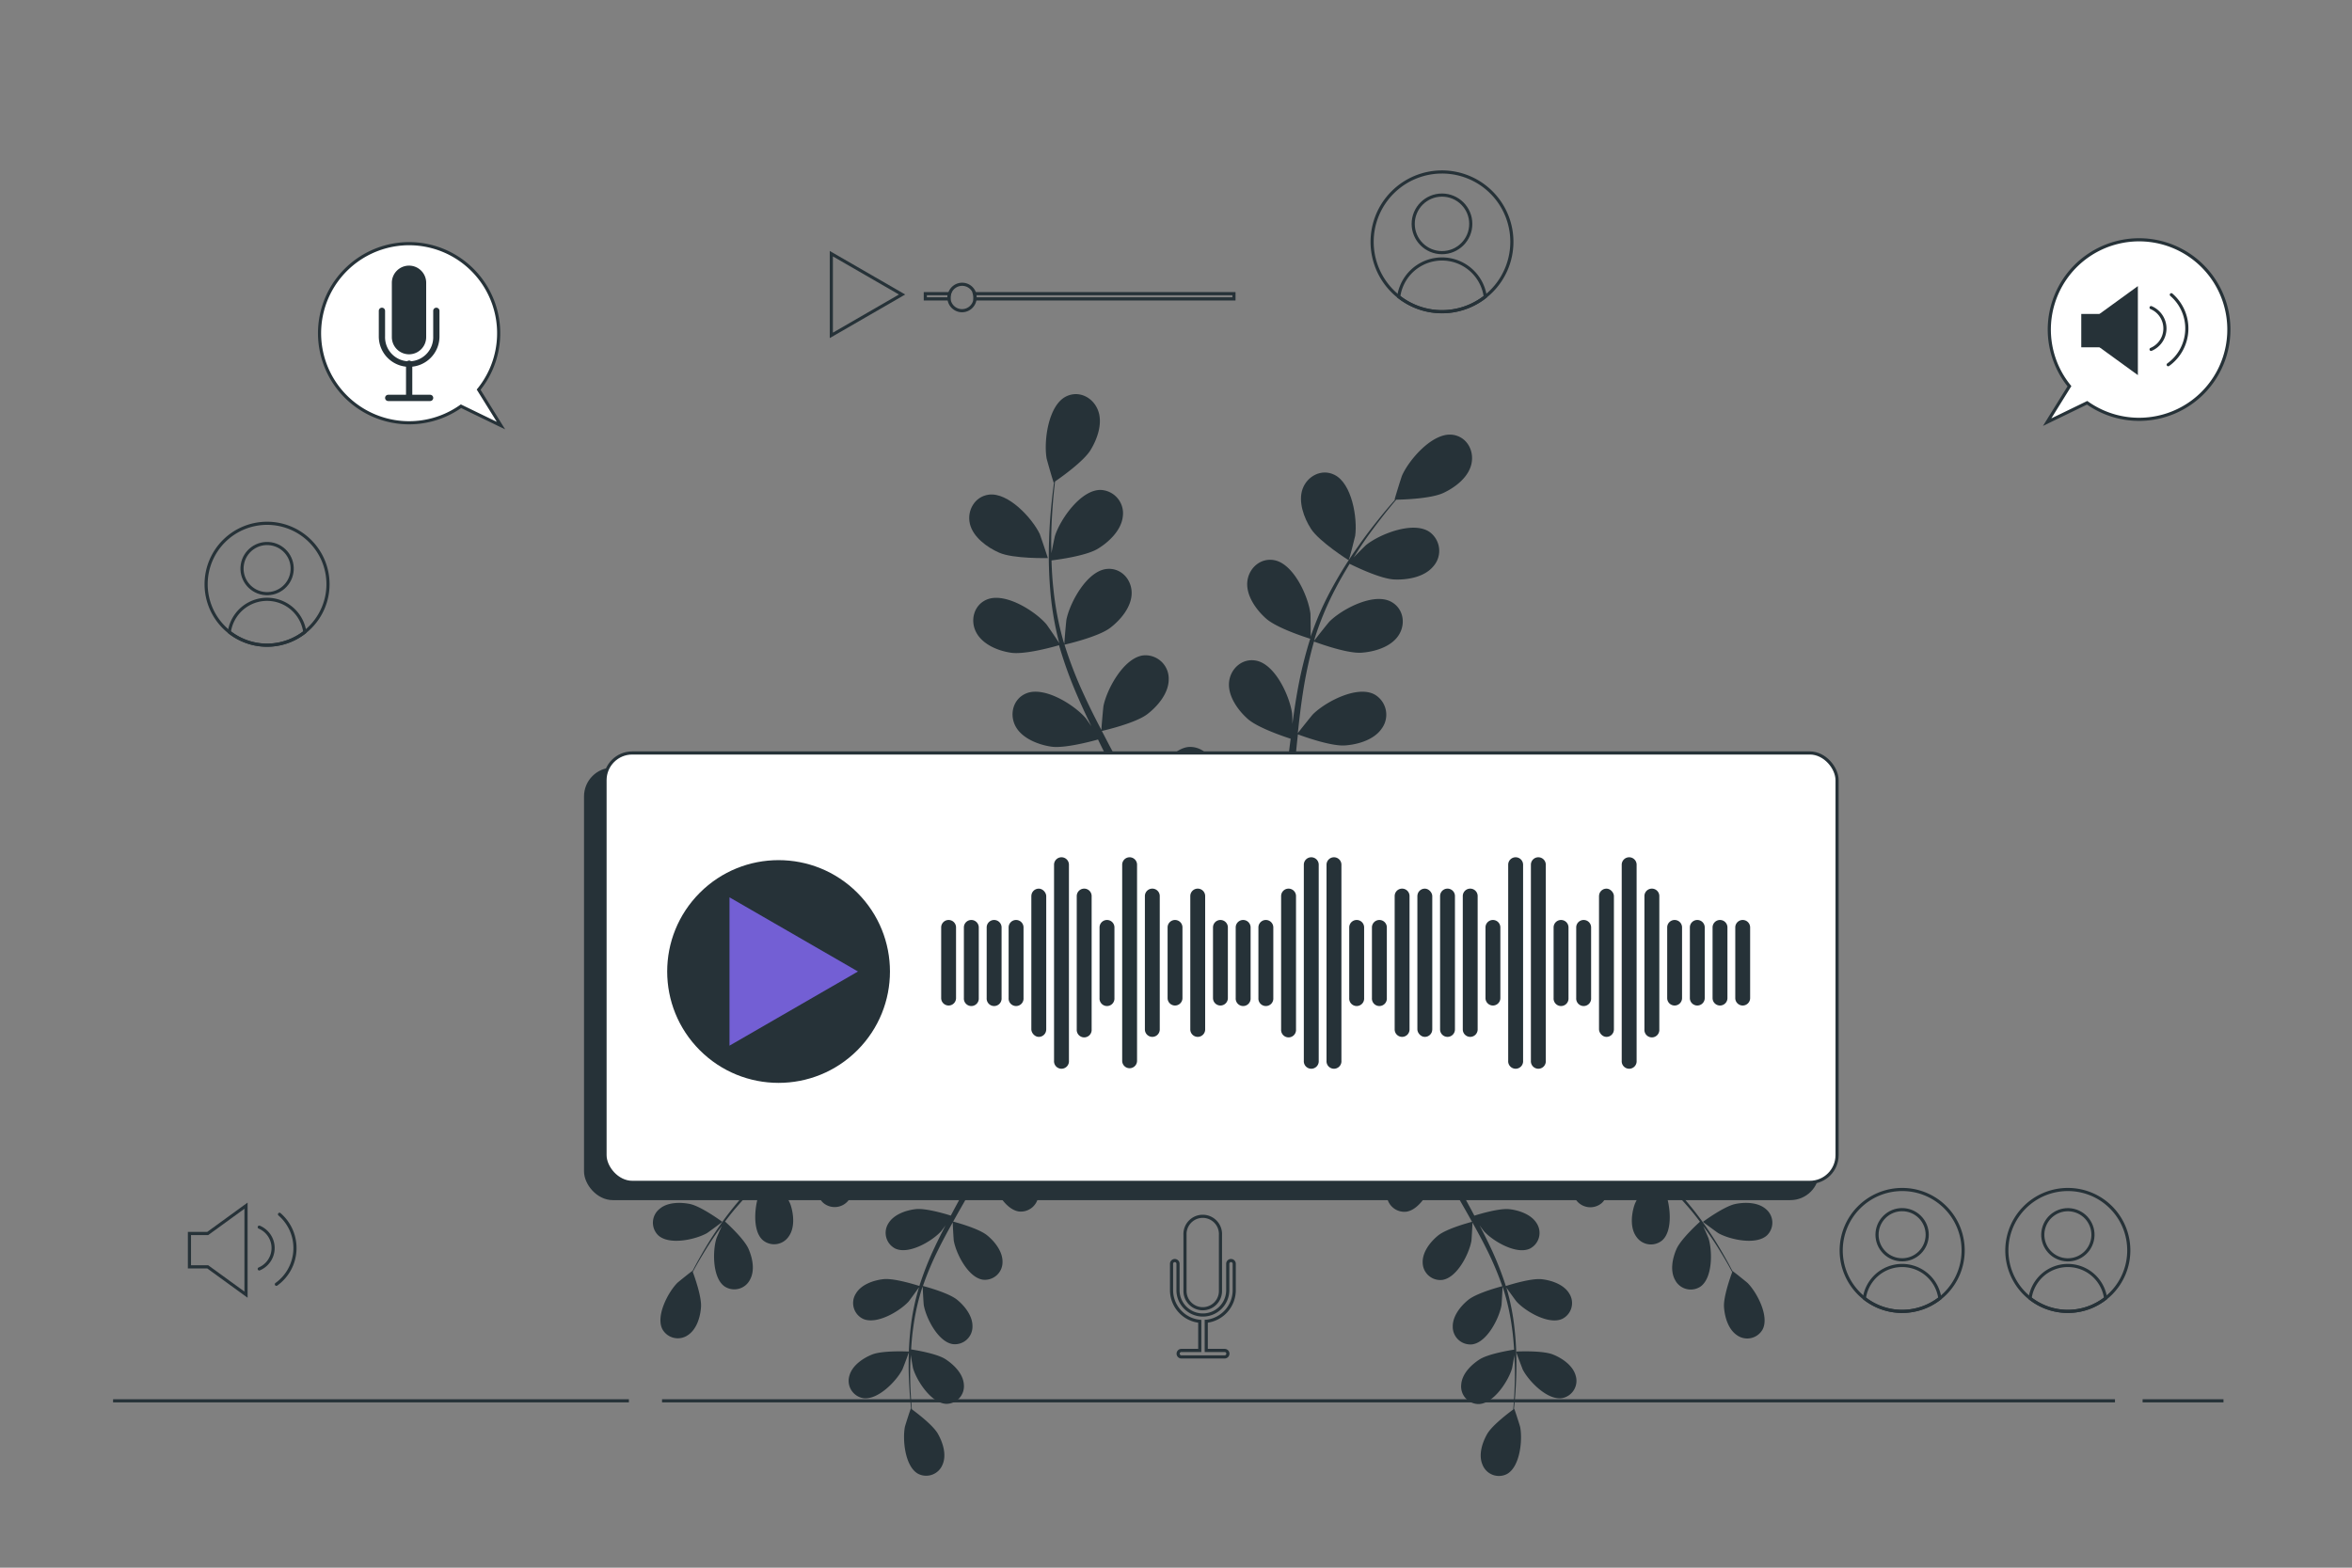 <svg xmlns="http://www.w3.org/2000/svg" viewBox="0 0 750 500"><rect x="0" y="0" width="750" height="500" fill="#808080" stroke="none"/><g id="freepik--Icons--inject-3"><polygon points="287.65 93.93 265.09 80.91 265.09 106.96 287.65 93.93" style="fill:none;stroke:#263238;stroke-miterlimit:10"></polygon><path d="M302.77,93.66a4.3,4.3,0,0,0-.19,1.25c0,.14,0,.28,0,.42h-7.52V93.66Z" style="fill:none;stroke:#263238;stroke-miterlimit:10"></path><path d="M393.48,93.66v1.67H310.9c0-.14,0-.28,0-.42a4.3,4.3,0,0,0-.19-1.25Z" style="fill:none;stroke:#263238;stroke-miterlimit:10"></path><path d="M310.92,94.91c0,.14,0,.28,0,.42a4.17,4.17,0,0,1-8.3,0c0-.14,0-.28,0-.42a4.3,4.3,0,0,1,.19-1.25,4.17,4.17,0,0,1,8,0A4.3,4.3,0,0,1,310.92,94.91Z" style="fill:none;stroke:#263238;stroke-miterlimit:10"></path><polygon points="78.45 384.54 78.45 412.92 66.24 404.05 60.41 404.05 60.41 393.41 66.24 393.41 78.45 384.54" style="fill:none;stroke:#263238;stroke-miterlimit:10"></polygon><path d="M89.13,387.29a14.22,14.22,0,0,1-1,22.32" style="fill:none;stroke:#263238;stroke-linecap:round;stroke-linejoin:round"></path><path d="M82.67,391.39a7.23,7.23,0,0,1,0,13.32" style="fill:none;stroke:#263238;stroke-linecap:round;stroke-linejoin:round"></path><path d="M383.53,417.41a5.65,5.65,0,0,0,5.65-5.66V393.83a5.66,5.66,0,1,0-11.31,0v17.92A5.66,5.66,0,0,0,383.53,417.41Z" style="fill:none;stroke:#263238;stroke-miterlimit:10"></path><path d="M393.57,411.48v-8.41a1,1,0,1,0-2.07,0v8.41a7.93,7.93,0,1,1-15.86,0v-8.41a1,1,0,1,0-2.06,0v8.41a10,10,0,0,0,9,9.94v9.29h-5.86a1,1,0,1,0,0,2.07h13.79a1,1,0,0,0,0-2.07h-5.86v-9.29A10,10,0,0,0,393.57,411.48Z" style="fill:none;stroke:#263238;stroke-miterlimit:10"></path><path d="M482.1,77.13a22.28,22.28,0,1,1-22.28-22.28A22.26,22.26,0,0,1,482.1,77.13Z" style="fill:none;stroke:#263238;stroke-miterlimit:10"></path><circle cx="459.82" cy="71.4" r="9.18" style="fill:none;stroke:#263238;stroke-miterlimit:10"></circle><path d="M473.62,94.63a22.26,22.26,0,0,1-27.6,0,13.93,13.93,0,0,1,27.6,0Z" style="fill:none;stroke:#263238;stroke-miterlimit:10"></path><path d="M626,398.81a19.44,19.44,0,1,1-19.43-19.43A19.4,19.4,0,0,1,626,398.81Z" style="fill:none;stroke:#263238;stroke-miterlimit:10"></path><circle cx="606.54" cy="393.81" r="8" transform="translate(-100.81 544.23) rotate(-45)" style="fill:none;stroke:#263238;stroke-miterlimit:10"></circle><path d="M618.58,414.07a19.43,19.43,0,0,1-24.08,0,12.16,12.16,0,0,1,24.08,0Z" style="fill:none;stroke:#263238;stroke-miterlimit:10"></path><path d="M678.82,398.81a19.44,19.44,0,1,1-19.43-19.43A19.4,19.4,0,0,1,678.82,398.81Z" style="fill:none;stroke:#263238;stroke-miterlimit:10"></path><circle cx="659.39" cy="393.81" r="8" transform="translate(124.17 944.65) rotate(-76.67)" style="fill:none;stroke:#263238;stroke-miterlimit:10"></circle><path d="M671.43,414.07a19.43,19.43,0,0,1-24.08,0,12.16,12.16,0,0,1,24.08,0Z" style="fill:none;stroke:#263238;stroke-miterlimit:10"></path><path d="M104.59,186.34A19.43,19.43,0,1,1,85.16,166.9,19.41,19.41,0,0,1,104.59,186.34Z" style="fill:none;stroke:#263238;stroke-miterlimit:10"></path><circle cx="85.16" cy="181.34" r="8" transform="translate(-107.47 236.35) rotate(-80.78)" style="fill:none;stroke:#263238;stroke-miterlimit:10"></circle><path d="M97.2,201.6a19.41,19.41,0,0,1-24.08,0,12.16,12.16,0,0,1,24.08,0Z" style="fill:none;stroke:#263238;stroke-miterlimit:10"></path></g><g id="freepik--Floor--inject-3"><line x1="683.23" y1="446.78" x2="709.02" y2="446.78" style="fill:none;stroke:#263238;stroke-miterlimit:10"></line><line x1="211.11" y1="446.78" x2="674.42" y2="446.78" style="fill:none;stroke:#263238;stroke-miterlimit:10"></line><line x1="36.06" y1="446.78" x2="200.54" y2="446.78" style="fill:none;stroke:#263238;stroke-miterlimit:10"></line></g><g id="freepik--Plants--inject-3"><path d="M318.61,176.27c4.51,2,15.53,1.72,15.53,1.72s-2.36-7.22-2.57-7.65c-2.42-5.06-10.07-13.41-16.29-12.57-4.48.6-7,5.09-6,9.31S314.77,174.59,318.61,176.27Z" style="fill:#263238"></path><path d="M322.41,208.19c4.68.68,14.51-2.17,15.29-2.41a133.23,133.23,0,0,0,6,16.51c1.35,3.13,2.81,6.24,4.31,9.34-.89-1.31-1.71-2.48-1.84-2.63-3.66-4.24-13.24-10.27-19-7.82-4.17,1.77-5.38,6.75-3.29,10.55s7.24,5.81,11.38,6.41,12.64-1.65,14.87-2.28c.58,1.19,1.16,2.38,1.75,3.56,2.85,5.67,5.72,11.31,8.36,16.94.93,2,1.78,4,2.63,5.95-.8-1.17-1.48-2.14-1.6-2.28-3.67-4.24-13.25-10.28-19-7.82a7.43,7.43,0,0,0-3.29,10.55c2.14,3.89,7.25,5.81,11.39,6.41s11.82-1.43,14.46-2.17c.81,2.06,1.63,4.12,2.32,6.15.45,1.4,1,2.71,1.34,4.14s.78,2.8,1.16,4.18c.64,2.68,1.33,5.44,1.89,8.08.4,1.82.75,3.57,1.11,5.34-.9-2-2.75-5.83-2.95-6.14-3-4.74-11.53-12.16-17.62-10.61a7.43,7.43,0,0,0-4.85,9.93c1.52,4.17,6.28,6.84,10.29,8.06,4.41,1.35,14.17.12,15.38,0,.59,2.91,1.13,5.76,1.6,8.45q.52,3,1,5.74h3.91c-.37-2-.77-4.19-1.22-6.43-.58-3-1.26-6.12-2-9.35a80.49,80.49,0,0,0,8.59-4c3.21,3.48,11.44,7.56,12.51,8.07-1.12,2.76-2.24,5.43-3.33,7.93-.58,1.33-1.14,2.58-1.7,3.82h4.14l1-2.37c1.15-2.8,2.32-5.8,3.49-8.9,1.18.24,10.85,2.21,15.35,1.19,4.08-.92,9-3.23,10.86-7.27s.19-8.83-4.1-10.27c-5.95-2-15,4.76-18.36,9.27-.2.27-2,3.39-3.12,5.38.48-1.27,1-2.49,1.42-3.81.95-2.58,1.82-5.2,2.77-8l1.24-4.16c.45-1.38.74-2.89,1.12-4.35.81-3.39,1.47-6.88,2.05-10.4,2.27.83,10.37,3.64,14.56,3.35s9.42-1.83,11.84-5.54,1.52-8.7-2.5-10.78c-5.58-2.87-15.58,2.43-19.56,6.39-.24.24-2.78,3.4-4.13,5.16.33-2.12.67-4.23.94-6.39.77-6.22,1.36-12.55,2-18.85.18-1.94.39-3.86.6-5.79.8.31,10.35,3.86,15,3.53,4.18-.29,9.42-1.82,11.84-5.54a7.43,7.43,0,0,0-2.5-10.77c-5.58-2.88-15.58,2.43-19.55,6.38-.3.3-3.94,4.85-4.81,6,.45-4.24.94-8.46,1.58-12.6A132.6,132.6,0,0,1,419,204.61c.38.14,10.33,3.9,15.15,3.56,4.17-.29,9.41-1.83,11.83-5.54s1.52-8.7-2.5-10.77c-5.58-2.88-15.58,2.42-19.55,6.38-.31.31-4.22,5.21-4.87,6.14.09-.31.15-.65.25-1a95.05,95.05,0,0,1,6.57-15.69c1.43-2.79,3-5.38,4.48-7.87,1.79.89,10,4.87,14.34,5,4.19.17,9.56-.78,12.37-4.21a7.43,7.43,0,0,0-1.29-11c-5.23-3.47-15.76.71-20.14,4.2-.24.19-2.45,2.39-4,4,.71-1.11,1.43-2.27,2.13-3.32,2.62-4,5.27-7.41,7.64-10.46,1.37-1.72,2.63-3.25,3.83-4.67,2.2,0,11.09-.31,15-2.13s8.13-5.1,9-9.44-1.71-8.66-6.21-9.14c-6.24-.67-13.66,7.88-15.94,13-.2.44-2.48,7.72-2.37,7.72h.14c-1.19,1.34-2.44,2.79-3.77,4.4-2.44,3-5.18,6.41-7.9,10.33a131.81,131.81,0,0,0-8.18,13,97.07,97.07,0,0,0-7,15.74c0,.07,0,.14-.05.2,0-1.84-.05-7-.1-7.38-.72-5.56-5.38-15.88-11.56-17-4.45-.82-8.21,2.66-8.57,7s2.84,8.84,6,11.63c3.52,3.14,13.29,6.19,14.07,6.43a133.45,133.45,0,0,0-4.13,17c-.6,3.36-1.09,6.77-1.55,10.18,0-1.59-.06-3-.08-3.21-.73-5.56-5.38-15.88-11.56-17-4.45-.82-8.21,2.66-8.57,7s2.84,8.84,6,11.63,11.45,5.59,13.65,6.29c-.16,1.32-.34,2.63-.5,3.94-.75,6.3-1.47,12.59-2.37,18.74-.32,2.16-.71,4.29-1.09,6.41,0-1.41-.05-2.6-.08-2.78-.72-5.56-5.38-15.88-11.55-17a7.43,7.43,0,0,0-8.57,7c-.36,4.41,2.84,8.83,6,11.62s10.65,5.32,13.26,6.17c-.46,2.17-.91,4.33-1.45,6.41-.41,1.41-.69,2.79-1.18,4.19s-.89,2.76-1.33,4.12c-.94,2.6-1.9,5.28-2.88,7.78-.67,1.75-1.34,3.4-2,5.07.34-2.15.92-6.38.93-6.74a28.92,28.92,0,0,0-3.87-14,9.14,9.14,0,0,0-.1-1.65,7.44,7.44,0,0,0-9.09-6.3c-6.06,1.62-9.91,12.27-10.2,17.86,0,.33.2,3.94.37,6.21-.3-1.32-.58-2.6-.91-4-.64-2.68-1.35-5.34-2.11-8.21-.41-1.37-.83-2.75-1.26-4.15s-1-2.81-1.46-4.24c-1.2-3.28-2.58-6.55-4-9.81,2.35-.56,10.66-2.68,14-5.24s6.84-6.72,6.81-11.15a7.43,7.43,0,0,0-8-7.61c-6.24.68-11.66,10.62-12.79,16.12-.07.34-.44,4.37-.6,6.59-.9-2-1.78-3.91-2.74-5.85-2.79-5.62-5.79-11.22-8.76-16.82-.91-1.72-1.79-3.44-2.69-5.15.84-.2,10.77-2.5,14.51-5.37,3.32-2.55,6.85-6.72,6.81-11.15a7.42,7.42,0,0,0-8-7.6c-6.24.67-11.66,10.62-12.79,16.11-.08.41-.61,6.21-.67,7.69-2-3.78-3.89-7.57-5.63-11.38a129.24,129.24,0,0,1-6.13-15.83c.39-.09,10.76-2.45,14.59-5.38,3.33-2.55,6.85-6.72,6.82-11.15s-3.53-8.1-8-7.61c-6.24.68-11.66,10.62-12.79,16.11-.09.43-.65,6.67-.67,7.81-.09-.31-.23-.63-.32-.94a95.94,95.94,0,0,1-3.18-16.71c-.35-3.12-.51-6.12-.6-9,2-.24,11-1.44,14.74-3.7,3.58-2.17,7.54-5.93,8-10.34a7.43,7.43,0,0,0-7.14-8.44c-6.28,0-12.75,9.28-14.48,14.61-.1.29-.73,3.34-1.15,5.57,0-1.32-.07-2.68-.06-3.94,0-4.75.3-9.1.6-12.94.19-2.19.4-4.16.62-6,1.82-1.25,9.08-6.37,11.31-10s4-8.73,2.33-12.85-6.21-6.28-10.22-4.21c-5.58,2.89-7.05,14.11-6.12,19.64.08.48,2.18,7.81,2.28,7.75l.11-.08c-.25,1.77-.49,3.68-.71,5.76-.39,3.85-.78,8.2-.89,13a131,131,0,0,0,.36,15.4,97.3,97.3,0,0,0,2.86,17,1.39,1.39,0,0,0,.06.19c-1-1.55-3.9-5.8-4.16-6.1-3.66-4.24-13.24-10.27-19-7.82-4.16,1.77-5.38,6.75-3.29,10.56S318.27,207.58,322.41,208.19Z" style="fill:#263238"></path><path d="M430.07,178.69c.1.06,2-7.32,2.07-7.8.77-5.55-1-16.74-6.65-19.47-4.07-2-8.62.4-10.11,4.48s.41,9.27,2.68,12.79C420.73,172.81,430.06,178.69,430.07,178.69Z" style="fill:#263238"></path><path d="M553.36,384c-3.64.75-10.34,5.7-10.34,5.71s4.6,3.42,4.92,3.6c3.7,2.07,12.06,3.9,15.54.67a5.62,5.62,0,0,0-.37-8.35C560.59,383.42,556.47,383.37,553.36,384Z" style="fill:#263238"></path><path d="M537.11,365.94c-3.19,1.61-8,7.66-8.4,8.14a100.64,100.64,0,0,0-10.88-7.6c-2.2-1.34-4.46-2.63-6.74-3.89,1.13.42,2.14.79,2.29.83,4.11,1,12.66.57,15.16-3.46a5.63,5.63,0,0,0-2.56-8c-3-1.47-7-.43-9.83,1s-7.09,6.52-8.19,7.88c-.88-.48-1.75-1-2.64-1.43-4.23-2.26-8.46-4.5-12.54-6.83-1.44-.82-2.83-1.68-4.22-2.53,1,.37,1.85.68,2,.71,4.12,1,12.67.58,15.17-3.45a5.62,5.62,0,0,0-2.57-8c-3-1.47-7-.43-9.83,1s-6.67,6-8,7.64c-1.39-.91-2.8-1.83-4.11-2.78-.88-.67-1.78-1.26-2.63-2L476,341.21c-1.56-1.38-3.19-2.79-4.68-4.17-1.05-1-2-1.88-3-2.82,1.43.84,4.25,2.4,4.5,2.51,3.91,1.63,12.42,2.49,15.51-1.12a5.62,5.62,0,0,0-1.33-8.25c-2.76-1.91-6.86-1.49-9.87-.5-3.31,1.09-8.8,6.1-9.49,6.73-1.63-1.55-3.2-3.07-4.66-4.53-1.09-1.07-2.12-2.12-3.1-3.12l-2.42,1.7q1.68,1.65,3.56,3.44c1.65,1.58,3.44,3.23,5.3,4.91a61.79,61.79,0,0,0-3.54,6.24c-3.5-.75-10.36.32-11.25.46-.51-2.19-1-4.33-1.39-6.35-.23-1.07-.43-2.09-.62-3.1L447,335c.14.63.28,1.25.43,1.9.5,2.23,1.09,4.6,1.71,7-.83.37-7.66,3.36-10,6-2.12,2.35-4.17,5.94-3.54,9.23a5.62,5.62,0,0,0,7,4.55c4.55-1.35,7.21-9.49,7.3-13.72,0-.25-.23-3-.42-4.68.26,1,.51,1.95.79,3,.54,2,1.14,4,1.77,6.15.35,1,.69,2.06,1.05,3.11s.8,2.11,1.2,3.17c1,2.45,2.09,4.89,3.27,7.32-1.76.48-8,2.27-10.46,4.28s-5,5.23-4.9,8.58a5.62,5.62,0,0,0,6.24,5.57c4.7-.66,8.57-8.29,9.3-12.47,0-.26.24-3.31.31-5,.71,1.45,1.42,2.91,2.2,4.36,2.23,4.18,4.63,8.34,7,12.51.73,1.27,1.44,2.55,2.15,3.83-.63.16-8.08,2.13-10.84,4.38-2.45,2-5,5.23-4.9,8.58a5.62,5.62,0,0,0,6.24,5.57c4.7-.65,8.57-8.29,9.3-12.46.05-.32.32-4.71.33-5.84,1.57,2.82,3.11,5.64,4.52,8.48a98.83,98.83,0,0,1,5,11.82c-.29.08-8.08,2.09-10.9,4.4-2.46,2-5,5.23-4.9,8.58a5.62,5.62,0,0,0,6.23,5.57c4.71-.66,8.57-8.29,9.31-12.47.05-.32.34-5.05.33-5.91.08.23.18.47.26.7a72.73,72.73,0,0,1,2.78,12.56c.33,2.34.52,4.61.66,6.81-1.49.23-8.29,1.34-11.06,3.14s-5.57,4.64-5.81,8a5.61,5.61,0,0,0,5.59,6.21c4.74-.13,9.42-7.29,10.61-11.36.07-.22.47-2.55.74-4.24,0,1,.12,2,.14,3,.1,3.59,0,6.88-.17,9.79-.09,1.66-.2,3.15-.33,4.55-1.34,1-6.71,5-8.32,7.84s-2.8,6.69-1.47,9.77a5.61,5.61,0,0,0,7.82,2.95c4.15-2.31,5-10.82,4.18-15-.07-.36-1.83-5.85-1.9-5.8l-.08.06c.15-1.35.29-2.79.41-4.37.2-2.91.4-6.21.38-9.82a99.79,99.79,0,0,0-.62-11.62,73.39,73.39,0,0,0-2.54-12.77.88.88,0,0,1-.05-.15c.78,1.15,3.07,4.29,3.27,4.51,2.87,3.12,10.24,7.47,14.56,5.49a5.63,5.63,0,0,0,2.25-8.05c-1.7-2.89-5.61-4.23-8.75-4.59-3.55-.41-10.92,2-11.5,2.16a101,101,0,0,0-4.88-12.34c-1.1-2.33-2.27-4.65-3.48-7,.71,1,1.35,1.83,1.46,1.94,2.86,3.13,10.24,7.47,14.55,5.49a5.62,5.62,0,0,0,2.25-8c-1.7-2.89-5.61-4.23-8.75-4.59s-9.51,1.53-11.18,2.06c-.47-.88-.93-1.77-1.41-2.65-2.28-4.22-4.57-8.42-6.7-12.61-.75-1.48-1.43-3-2.12-4.44.63.86,1.17,1.59,1.26,1.69,2.87,3.12,10.24,7.46,14.56,5.48a5.63,5.63,0,0,0,2.25-8.05c-1.7-2.89-5.61-4.22-8.75-4.59s-8.9,1.35-10.88,2c-.66-1.54-1.33-3.08-1.9-4.6-.36-1-.79-2-1.1-3.09s-.65-2.1-1-3.13c-.55-2-1.13-4.09-1.61-6.07-.35-1.37-.65-2.68-1-4,.73,1.48,2.21,4.35,2.36,4.57a21.89,21.89,0,0,0,8.51,7,7.2,7.2,0,0,0,.78,1,5.62,5.62,0,0,0,8.36-.07c3-3.64.78-11.89-1.48-15.48-.14-.21-1.84-2.34-2.94-3.67l2.29,2.05c1.57,1.38,3.17,2.71,4.88,4.15l2.59,2c.84.69,1.83,1.31,2.75,2,2.17,1.5,4.44,2.92,6.77,4.3-1.21,1.37-5.42,6.3-6.37,9.34s-1.3,7.13.65,9.85a5.62,5.62,0,0,0,8.27,1.21c3.56-3.14,2.58-11.64.89-15.53-.11-.24-1.64-2.89-2.5-4.33,1.4.81,2.79,1.64,4.24,2.42,4.17,2.26,8.46,4.41,12.73,6.58,1.31.66,2.61,1.34,3.91,2-.44.48-5.57,6.23-6.63,9.63-.94,3-1.3,7.14.65,9.86a5.61,5.61,0,0,0,8.27,1.2c3.56-3.13,2.58-11.64.89-15.52-.13-.3-2.34-4.11-2.94-5.05,2.86,1.48,5.7,3,8.44,4.58a99.53,99.53,0,0,1,10.68,7.11c-.2.22-5.59,6.2-6.67,9.68-.94,3-1.3,7.14.65,9.86a5.61,5.61,0,0,0,8.27,1.2c3.56-3.13,2.57-11.64.88-15.52-.13-.31-2.51-4.41-3-5.12.2.15.42.29.61.44a72.17,72.17,0,0,1,9.24,8.94c1.58,1.77,3,3.56,4.31,5.32-1.11,1-6.17,5.69-7.49,8.72s-2.08,6.94-.44,9.87a5.61,5.61,0,0,0,8.09,2.1c3.89-2.73,3.84-11.29,2.59-15.34-.07-.22-1-2.38-1.72-3.94.58.81,1.21,1.63,1.75,2.41,2.07,2.94,3.78,5.75,5.27,8.26.84,1.43,1.56,2.74,2.23,4-.58,1.56-2.83,7.89-2.61,11.13s1.36,7.12,4.16,9a5.62,5.62,0,0,0,8.15-1.86c2.19-4.21-1.8-11.79-4.78-14.8-.26-.26-4.75-3.87-4.78-3.79l0,.09c-.62-1.2-1.3-2.48-2.07-3.86-1.44-2.55-3.09-5.41-5.09-8.4a99,99,0,0,0-6.94-9.35,73.28,73.28,0,0,0-9.16-9.26l-.13-.09c1.29.53,4.94,1.89,5.23,2,4.11,1,12.66.57,15.16-3.46a5.61,5.61,0,0,0-2.56-7.95C543.92,363.47,539.93,364.51,537.11,365.94Z" style="fill:#263238"></path><path d="M483.44,431.07c-.08,0,2,5.39,2.12,5.72,1.94,3.77,7.91,9.9,12.59,9.13a5.62,5.62,0,0,0,4.3-7.17c-.88-3.23-4.29-5.56-7.23-6.74C491.77,430.63,483.45,431.07,483.44,431.07Z" style="fill:#263238"></path><path d="M220,384c3.64.75,10.34,5.7,10.35,5.71s-4.61,3.42-4.93,3.6c-3.7,2.07-12.06,3.9-15.54.67a5.62,5.62,0,0,1,.37-8.35C212.72,383.42,216.85,383.37,220,384Z" style="fill:#263238"></path><path d="M236.21,365.94c3.18,1.61,8,7.66,8.4,8.14a99.53,99.53,0,0,1,10.87-7.6c2.2-1.34,4.46-2.63,6.74-3.89-1.13.42-2.14.79-2.28.83-4.12,1-12.67.57-15.17-3.46a5.62,5.62,0,0,1,2.57-8c3-1.47,7-.43,9.83,1s7.09,6.52,8.19,7.88l2.63-1.43c4.23-2.26,8.46-4.5,12.54-6.83,1.44-.82,2.83-1.68,4.22-2.53-1,.37-1.85.68-2,.71-4.11,1-12.66.58-15.16-3.45a5.61,5.61,0,0,1,2.56-8c3-1.47,7-.43,9.83,1s6.67,6,8,7.64c1.4-.91,2.8-1.83,4.11-2.78.89-.67,1.78-1.26,2.63-2l2.54-2.07c1.57-1.38,3.19-2.79,4.68-4.17,1.05-1,2-1.88,3-2.82-1.42.84-4.24,2.4-4.49,2.51-3.91,1.63-12.43,2.49-15.51-1.12a5.6,5.6,0,0,1,1.33-8.25c2.75-1.91,6.85-1.49,9.86-.5,3.31,1.09,8.81,6.1,9.49,6.73,1.63-1.55,3.2-3.07,4.67-4.53,1.08-1.07,2.11-2.12,3.09-3.12l2.42,1.7q-1.68,1.65-3.55,3.44c-1.65,1.58-3.45,3.23-5.31,4.91a61.14,61.14,0,0,1,3.55,6.24c3.5-.75,10.36.32,11.24.46.51-2.19,1-4.33,1.4-6.35.22-1.07.42-2.09.62-3.1l2.55,1.8c-.14.63-.27,1.25-.42,1.9-.51,2.23-1.1,4.6-1.72,7,.84.37,7.66,3.36,10,6,2.12,2.35,4.17,5.94,3.54,9.23a5.61,5.61,0,0,1-7,4.55c-4.54-1.35-7.21-9.49-7.3-13.72,0-.25.24-3,.42-4.68-.26,1-.5,1.95-.78,3-.54,2-1.14,4-1.78,6.15l-1,3.11c-.33,1-.81,2.11-1.21,3.17-1,2.45-2.09,4.89-3.27,7.32,1.77.48,8,2.27,10.46,4.28s5,5.23,4.9,8.58a5.62,5.62,0,0,1-6.24,5.57c-4.7-.66-8.57-8.29-9.3-12.47,0-.26-.23-3.31-.3-5-.72,1.45-1.43,2.91-2.21,4.36-2.23,4.18-4.62,8.34-7,12.51-.73,1.27-1.43,2.55-2.15,3.83.63.16,8.08,2.13,10.84,4.38,2.46,2,5,5.23,4.9,8.58a5.62,5.62,0,0,1-6.23,5.57c-4.7-.65-8.57-8.29-9.31-12.46-.05-.32-.32-4.71-.33-5.84-1.57,2.82-3.11,5.64-4.51,8.48a97.31,97.31,0,0,0-5,11.82c.29.08,8.08,2.09,10.91,4.4,2.45,2,5,5.23,4.89,8.58a5.61,5.61,0,0,1-6.23,5.57c-4.7-.66-8.57-8.29-9.3-12.47-.06-.32-.34-5.05-.33-5.91-.08.23-.19.47-.27.7a72.73,72.73,0,0,0-2.78,12.56c-.33,2.34-.52,4.61-.65,6.81,1.49.23,8.28,1.34,11,3.14s5.57,4.64,5.81,8a5.61,5.61,0,0,1-5.58,6.21c-4.75-.13-9.43-7.29-10.62-11.36-.06-.22-.47-2.55-.74-4.24,0,1-.11,2-.14,3-.1,3.59,0,6.88.17,9.79.09,1.66.21,3.15.33,4.55,1.35,1,6.72,5,8.32,7.84s2.8,6.69,1.48,9.77a5.62,5.62,0,0,1-7.83,2.95c-4.15-2.31-5-10.82-4.18-15,.07-.36,1.83-5.85,1.9-5.8l.08.06c-.15-1.35-.29-2.79-.41-4.37-.2-2.91-.4-6.21-.38-9.82a99.9,99.9,0,0,1,.63-11.62A72.47,72.47,0,0,1,293,410.77a.88.88,0,0,1,0-.15c-.78,1.15-3.08,4.29-3.28,4.51-2.87,3.12-10.24,7.47-14.55,5.49a5.61,5.61,0,0,1-2.25-8.05c1.7-2.89,5.6-4.23,8.75-4.59,3.54-.41,10.91,2,11.5,2.16a97.84,97.84,0,0,1,4.88-12.34c1.09-2.33,2.26-4.65,3.47-7-.71,1-1.35,1.83-1.45,1.94-2.87,3.13-10.24,7.47-14.56,5.49a5.63,5.63,0,0,1-2.25-8c1.71-2.89,5.61-4.23,8.76-4.59s9.51,1.53,11.17,2.06c.48-.88.94-1.77,1.41-2.65,2.28-4.22,4.58-8.42,6.7-12.61.75-1.48,1.43-3,2.12-4.44-.63.86-1.17,1.59-1.26,1.69-2.87,3.12-10.24,7.46-14.55,5.48a5.61,5.61,0,0,1-2.25-8.05c1.7-2.89,5.6-4.22,8.75-4.59s8.89,1.35,10.88,2c.66-1.54,1.32-3.08,1.89-4.6.37-1,.79-2,1.1-3.09s.65-2.1,1-3.13c.54-2,1.12-4.09,1.6-6.07.35-1.37.65-2.68,1-4-.73,1.48-2.22,4.35-2.37,4.57a21.86,21.86,0,0,1-8.5,7,7.2,7.2,0,0,1-.78,1,5.62,5.62,0,0,1-8.36-.07c-3.05-3.64-.78-11.89,1.48-15.48.13-.21,1.83-2.34,2.93-3.67L303.66,339c-1.56,1.38-3.16,2.71-4.88,4.15l-2.58,2c-.85.69-1.84,1.31-2.76,2-2.17,1.5-4.44,2.92-6.76,4.3,1.2,1.37,5.42,6.3,6.36,9.34s1.3,7.13-.65,9.85a5.61,5.61,0,0,1-8.27,1.21c-3.56-3.14-2.57-11.64-.88-15.53.1-.24,1.63-2.89,2.5-4.33-1.4.81-2.8,1.64-4.24,2.42-4.18,2.26-8.47,4.41-12.74,6.58-1.31.66-2.61,1.34-3.91,2,.44.48,5.57,6.23,6.63,9.63.94,3,1.3,7.14-.65,9.86a5.61,5.61,0,0,1-8.27,1.2c-3.56-3.13-2.57-11.64-.88-15.52.13-.3,2.33-4.11,2.94-5.05-2.87,1.48-5.71,3-8.45,4.58a99.53,99.53,0,0,0-10.68,7.11c.21.22,5.59,6.2,6.68,9.68.94,3,1.3,7.14-.65,9.86a5.61,5.61,0,0,1-8.27,1.2c-3.57-3.13-2.58-11.64-.89-15.52.14-.31,2.51-4.41,3-5.12-.19.15-.41.29-.61.44a72.17,72.17,0,0,0-9.24,8.94c-1.58,1.77-3,3.56-4.31,5.32,1.12,1,6.17,5.69,7.49,8.72s2.08,6.94.44,9.87a5.61,5.61,0,0,1-8.09,2.1c-3.88-2.73-3.84-11.29-2.58-15.34.07-.22,1-2.38,1.72-3.94-.59.81-1.21,1.63-1.76,2.41-2.06,2.94-3.77,5.75-5.26,8.26-.84,1.43-1.57,2.74-2.24,4,.58,1.56,2.83,7.89,2.62,11.13s-1.36,7.12-4.16,9a5.62,5.62,0,0,1-8.15-1.86c-2.19-4.21,1.79-11.79,4.77-14.8.26-.26,4.75-3.87,4.79-3.79l0,.09c.62-1.2,1.3-2.48,2.07-3.86,1.44-2.55,3.09-5.41,5.1-8.4a98.77,98.77,0,0,1,6.93-9.35,74,74,0,0,1,9.16-9.26l.13-.09c-1.29.53-4.93,1.89-5.22,2-4.12,1-12.67.57-15.17-3.46a5.61,5.61,0,0,1,2.57-7.95C229.39,363.47,233.38,364.51,236.21,365.94Z" style="fill:#263238"></path><path d="M289.87,431.07c.09,0-1.95,5.39-2.12,5.72-1.94,3.77-7.91,9.9-12.59,9.13a5.62,5.62,0,0,1-4.3-7.17c.88-3.23,4.3-5.56,7.23-6.74C281.54,430.63,289.86,431.07,289.87,431.07Z" style="fill:#263238"></path></g><g id="freepik--speech-bubble-2--inject-3"><path d="M659.9,123.18a28.63,28.63,0,1,1,5.64,5.28l-12.75,6.18Z" style="fill:#fff;stroke:#263238;stroke-miterlimit:10"></path><rect x="663.67" y="100.12" width="7.32" height="10.64" transform="translate(1334.66 210.89) rotate(180)" style="fill:#263238"></rect><polygon points="669.5 110.77 681.72 119.64 681.72 91.25 669.5 100.12 669.5 110.77" style="fill:#263238"></polygon><path d="M692.39,94a14.2,14.2,0,0,1-1,22.32" style="fill:none;stroke:#263238;stroke-linecap:round;stroke-linejoin:round"></path><path d="M685.93,98.11a7.23,7.23,0,0,1,0,13.32" style="fill:none;stroke:#263238;stroke-linecap:round;stroke-linejoin:round"></path></g><g id="freepik--speech-bubble-1--inject-3"><path d="M152.63,124.28a28.56,28.56,0,1,0-5.63,5.28l12.75,6.18Z" style="fill:#fff;stroke:#263238;stroke-miterlimit:10"></path><path d="M130.43,113h0a5.49,5.49,0,0,1-5.48-5.48V90.19a5.48,5.48,0,0,1,5.48-5.47h0a5.47,5.47,0,0,1,5.47,5.47v17.36A5.48,5.48,0,0,1,130.43,113Z" style="fill:#263238"></path><path d="M130.47,117a9.69,9.69,0,0,1-9.68-9.68V99.14a1,1,0,0,1,2,0v8.14a7.68,7.68,0,1,0,15.35,0V99.14a1,1,0,0,1,2,0v8.14A9.69,9.69,0,0,1,130.47,117Z" style="fill:#263238"></path><path d="M130.47,127.38a1,1,0,0,1-1-1V116a1,1,0,0,1,2,0v10.42A1,1,0,0,1,130.47,127.38Z" style="fill:#263238"></path><path d="M137.15,127.91H123.8a1,1,0,1,1,0-2h13.35a1,1,0,0,1,0,2Z" style="fill:#263238"></path></g><g id="freepik--audio-file--inject-3"><rect x="186.73" y="245.32" width="392.87" height="136.95" rx="8.68" style="fill:#263238;stroke:#263238;stroke-linecap:round;stroke-linejoin:round"></rect><rect x="192.93" y="240.15" width="392.87" height="136.95" rx="8.68" style="fill:#fff;stroke:#263238;stroke-miterlimit:10"></rect><path d="M324,293.42a2.37,2.37,0,0,0-2.37,2.37v22.54a2.38,2.38,0,1,0,4.75,0V295.79A2.38,2.38,0,0,0,324,293.42Z" style="fill:#263238"></path><path d="M353,293.42a2.38,2.38,0,0,0-2.38,2.37v22.54a2.38,2.38,0,1,0,4.75,0V295.79A2.37,2.37,0,0,0,353,293.42Z" style="fill:#263238"></path><path d="M374.69,293.42a2.37,2.37,0,0,0-2.37,2.37v22.54a2.37,2.37,0,1,0,4.74,0V295.79A2.37,2.37,0,0,0,374.69,293.42Z" style="fill:#263238"></path><path d="M389.17,293.42a2.37,2.37,0,0,0-2.37,2.37v22.54a2.37,2.37,0,1,0,4.74,0V295.79A2.37,2.37,0,0,0,389.17,293.42Z" style="fill:#263238"></path><path d="M396.41,293.42a2.37,2.37,0,0,0-2.37,2.37v22.54a2.38,2.38,0,1,0,4.75,0V295.79A2.38,2.38,0,0,0,396.41,293.42Z" style="fill:#263238"></path><path d="M432.62,293.42a2.38,2.38,0,0,0-2.38,2.37v22.54a2.38,2.38,0,1,0,4.75,0V295.79A2.37,2.37,0,0,0,432.62,293.42Z" style="fill:#263238"></path><path d="M476.06,293.42a2.37,2.37,0,0,0-2.37,2.37v22.54a2.37,2.37,0,1,0,4.74,0V295.79A2.37,2.37,0,0,0,476.06,293.42Z" style="fill:#263238"></path><path d="M497.78,293.42a2.37,2.37,0,0,0-2.37,2.37v22.54a2.38,2.38,0,1,0,4.75,0V295.79A2.38,2.38,0,0,0,497.78,293.42Z" style="fill:#263238"></path><path d="M505,293.42a2.37,2.37,0,0,0-2.38,2.37v22.54a2.38,2.38,0,1,0,4.75,0V295.79A2.37,2.37,0,0,0,505,293.42Z" style="fill:#263238"></path><path d="M534,293.42a2.37,2.37,0,0,0-2.37,2.37v22.54a2.37,2.37,0,1,0,4.74,0V295.79A2.37,2.37,0,0,0,534,293.42Z" style="fill:#263238"></path><path d="M541.23,293.42a2.37,2.37,0,0,0-2.37,2.37v22.54a2.37,2.37,0,1,0,4.74,0V295.79A2.37,2.37,0,0,0,541.23,293.42Z" style="fill:#263238"></path><path d="M548.47,293.42a2.37,2.37,0,0,0-2.37,2.37v22.54a2.37,2.37,0,1,0,4.74,0V295.79A2.37,2.37,0,0,0,548.47,293.42Z" style="fill:#263238"></path><path d="M555.71,293.42a2.37,2.37,0,0,0-2.37,2.37v22.54a2.37,2.37,0,1,0,4.74,0V295.79A2.37,2.37,0,0,0,555.71,293.42Z" style="fill:#263238"></path><path d="M302.49,293.42a2.37,2.37,0,0,0-2.37,2.37v22.54a2.37,2.37,0,1,0,4.74,0V295.79A2.37,2.37,0,0,0,302.49,293.42Z" style="fill:#263238"></path><path d="M309.73,293.42a2.37,2.37,0,0,0-2.37,2.37v22.54a2.38,2.38,0,1,0,4.75,0V295.79A2.38,2.38,0,0,0,309.73,293.42Z" style="fill:#263238"></path><path d="M317,293.42a2.37,2.37,0,0,0-2.37,2.37v22.54a2.38,2.38,0,1,0,4.75,0V295.79A2.38,2.38,0,0,0,317,293.42Z" style="fill:#263238"></path><path d="M439.86,293.42a2.38,2.38,0,0,0-2.38,2.37v22.54a2.38,2.38,0,1,0,4.75,0V295.79A2.37,2.37,0,0,0,439.86,293.42Z" style="fill:#263238"></path><path d="M403.65,293.42a2.37,2.37,0,0,0-2.37,2.37v22.54a2.38,2.38,0,1,0,4.75,0V295.79A2.38,2.38,0,0,0,403.65,293.42Z" style="fill:#263238"></path><rect x="328.87" y="283.42" width="4.75" height="47.29" rx="2.37" style="fill:#263238"></rect><path d="M345.73,283.42a2.38,2.38,0,0,0-2.38,2.37v42.54a2.38,2.38,0,1,0,4.75,0V285.79A2.37,2.37,0,0,0,345.73,283.42Z" style="fill:#263238"></path><path d="M367.45,283.42a2.37,2.37,0,0,0-2.37,2.37v42.54a2.37,2.37,0,1,0,4.74,0V285.79A2.37,2.37,0,0,0,367.45,283.42Z" style="fill:#263238"></path><path d="M381.93,283.42a2.37,2.37,0,0,0-2.37,2.37v42.54a2.37,2.37,0,1,0,4.74,0V285.79A2.37,2.37,0,0,0,381.93,283.42Z" style="fill:#263238"></path><path d="M410.89,283.42a2.37,2.37,0,0,0-2.37,2.37v42.54a2.38,2.38,0,1,0,4.75,0V285.79A2.38,2.38,0,0,0,410.89,283.42Z" style="fill:#263238"></path><path d="M447.1,283.42a2.37,2.37,0,0,0-2.37,2.37v42.54a2.37,2.37,0,1,0,4.74,0V285.79A2.37,2.37,0,0,0,447.1,283.42Z" style="fill:#263238"></path><rect x="451.97" y="283.42" width="4.75" height="47.29" rx="2.37" style="fill:#263238"></rect><path d="M461.58,283.42a2.37,2.37,0,0,0-2.37,2.37v42.54a2.37,2.37,0,1,0,4.74,0V285.79A2.37,2.37,0,0,0,461.58,283.42Z" style="fill:#263238"></path><path d="M468.82,283.42a2.37,2.37,0,0,0-2.37,2.37v42.54a2.37,2.37,0,1,0,4.74,0V285.79A2.37,2.37,0,0,0,468.82,283.42Z" style="fill:#263238"></path><rect x="509.89" y="283.42" width="4.75" height="47.29" rx="2.37" style="fill:#263238"></rect><path d="M526.75,283.42a2.38,2.38,0,0,0-2.38,2.37v42.54a2.38,2.38,0,1,0,4.75,0V285.79A2.37,2.37,0,0,0,526.75,283.42Z" style="fill:#263238"></path><path d="M338.49,273.42a2.38,2.38,0,0,0-2.38,2.37v62.54a2.38,2.38,0,1,0,4.75,0V275.79A2.37,2.37,0,0,0,338.49,273.42Z" style="fill:#263238"></path><path d="M360.21,273.42a2.37,2.37,0,0,0-2.37,2.37v62.54a2.37,2.37,0,1,0,4.74,0V275.79A2.37,2.37,0,0,0,360.21,273.42Z" style="fill:#263238"></path><path d="M418.13,273.42a2.37,2.37,0,0,0-2.37,2.37v62.54a2.38,2.38,0,1,0,4.75,0V275.79A2.37,2.37,0,0,0,418.13,273.42Z" style="fill:#263238"></path><path d="M425.38,273.42a2.38,2.38,0,0,0-2.38,2.37v62.54a2.38,2.38,0,1,0,4.75,0V275.79A2.37,2.37,0,0,0,425.38,273.42Z" style="fill:#263238"></path><path d="M483.3,273.42a2.37,2.37,0,0,0-2.37,2.37v62.54a2.38,2.38,0,1,0,4.75,0V275.79A2.38,2.38,0,0,0,483.3,273.42Z" style="fill:#263238"></path><path d="M490.54,273.42a2.37,2.37,0,0,0-2.37,2.37v62.54a2.38,2.38,0,1,0,4.75,0V275.79A2.38,2.38,0,0,0,490.54,273.42Z" style="fill:#263238"></path><path d="M519.51,273.42a2.38,2.38,0,0,0-2.38,2.37v62.54a2.38,2.38,0,1,0,4.75,0V275.79A2.37,2.37,0,0,0,519.51,273.42Z" style="fill:#263238"></path><circle cx="248.27" cy="309.85" r="35.52" transform="translate(-146.38 266.31) rotate(-45)" style="fill:#263238"></circle><polygon points="274.59 309.85 232.12 285.33 232.12 334.37 274.59 309.85" style="fill:#735FD4;stroke:#263238;stroke-miterlimit:10"></polygon></g></svg>
